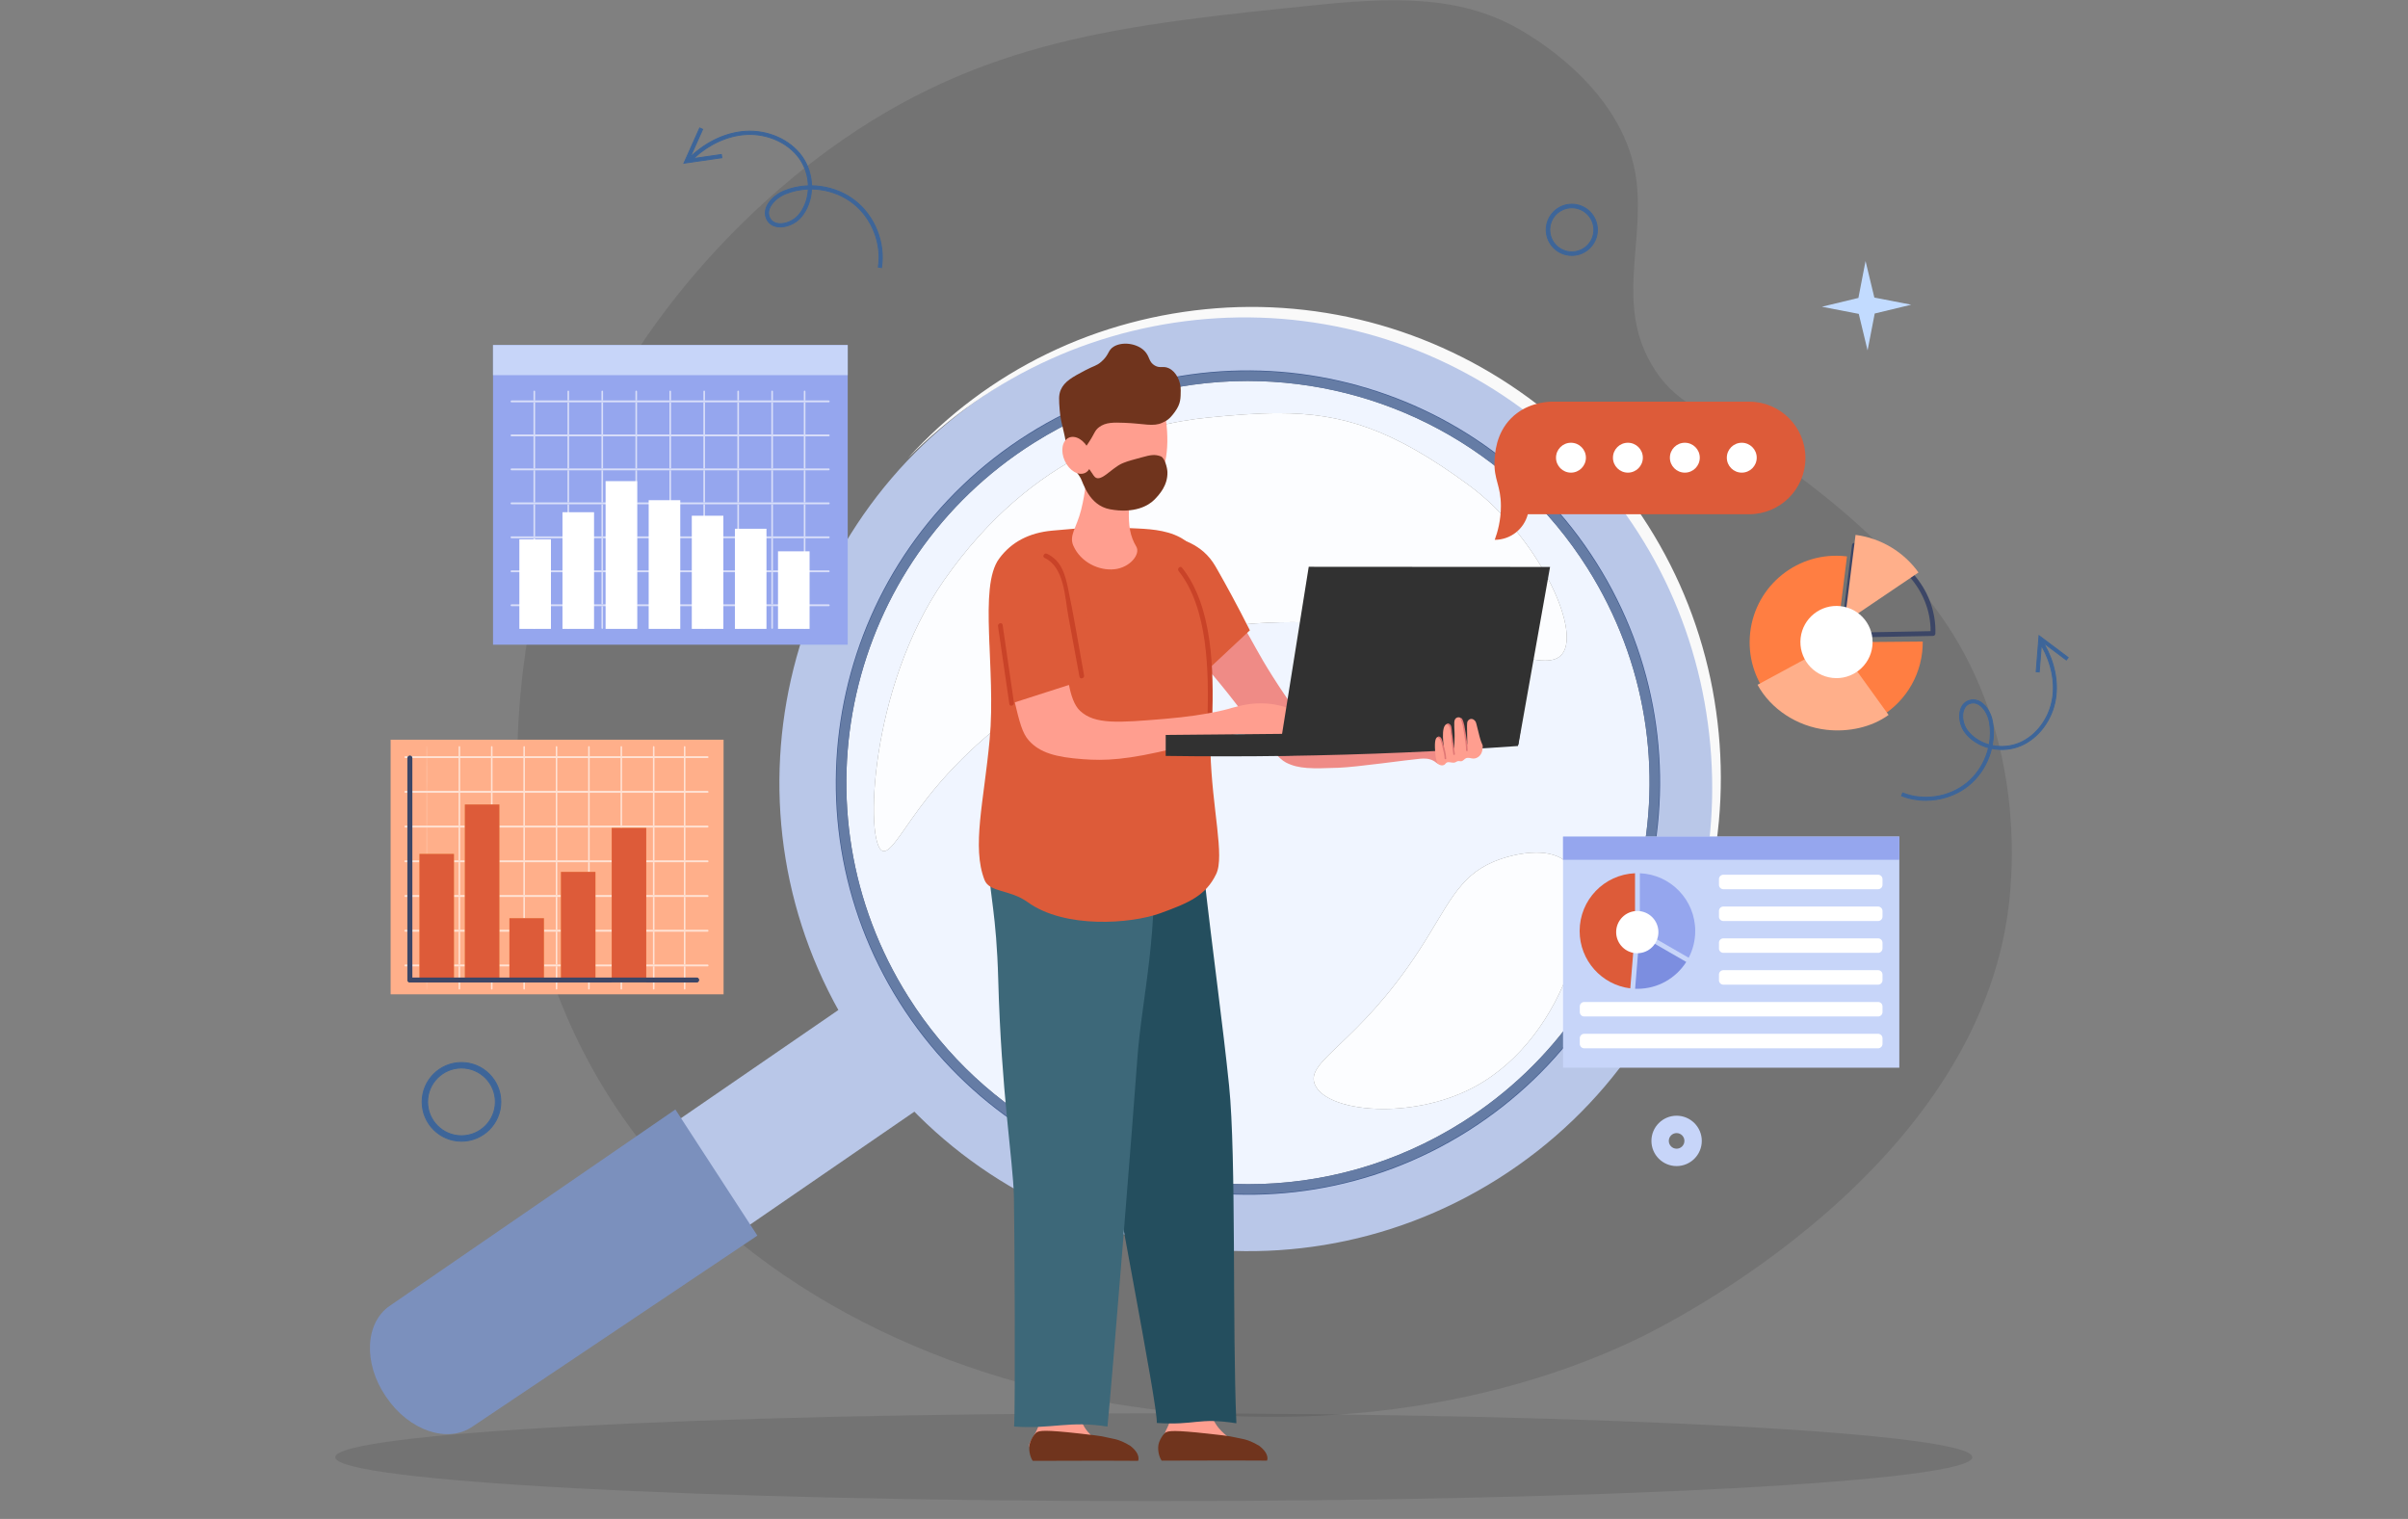 <svg xmlns="http://www.w3.org/2000/svg" width="325" height="205" viewBox="0 0 325 205" fill="none"><rect x="0" y="0" width="325" height="205" fill="#808080" stroke="none"/><path d="M271.323 120.16C268.43 157.284 224.944 178.81 220.906 180.741C175.345 202.529 104.804 190.552 79.375 143.178C62.481 111.706 72.537 77.561 75.27 69.359C75.556 68.5 75.817 67.753 75.873 67.594C85.553 40.196 106.159 24.33 111.942 20.14C132.451 5.281 151.409 3.352 178.215 0.624C190.004 -0.576 198.488 -0.263 206.236 4.659C207.995 5.777 219.507 12.799 220.879 24.487C221.876 32.972 218.235 40.99 222.803 49.01C226.042 54.698 229.724 55.005 239.711 62.06C243.437 64.691 256.223 73.723 263.597 85.6C272.854 100.508 271.593 116.691 271.323 120.16Z" fill="black" fill-opacity="0.1"></path><path d="M266.2 196.672C266.2 193.401 216.737 190.749 155.722 190.749C94.707 190.749 45.245 193.401 45.245 196.672C45.245 199.942 94.707 202.594 155.722 202.594C216.737 202.594 266.2 199.942 266.2 196.672Z" fill="black" fill-opacity="0.1"></path><path d="M68.922 166.716L78.562 180.864L122.62 150.579L124.149 149.528L128.667 146.423L119.028 132.275L116.995 133.673L105.358 141.671L68.922 166.716Z" fill="#B9C7E8"></path><path d="M52.057 188.446L52.169 188.609C55.209 193.072 60.388 194.841 63.735 192.561L102.22 166.762L91.154 149.739L52.612 176.236C49.265 178.517 49.017 183.984 52.057 188.446Z" fill="#7B90BD"></path><path d="M139.512 59.789C164.824 43.817 198.293 51.388 214.265 76.701C230.238 102.013 222.666 135.481 197.354 151.454C172.041 167.427 138.573 159.855 122.601 134.543C106.628 109.23 114.199 75.762 139.512 59.789ZM116.329 138.5C134.487 167.277 172.535 175.884 201.312 157.726C230.088 139.568 238.696 101.519 220.538 72.743C202.379 43.967 164.331 35.359 135.554 53.517C106.778 71.676 98.17 109.724 116.329 138.5Z" fill="#425C8F"></path><path d="M138.751 58.583C164.729 42.19 199.078 49.96 215.472 75.939C231.865 101.918 224.094 136.267 198.115 152.66C172.136 169.053 137.787 161.282 121.394 135.303C105.001 109.325 112.772 74.976 138.751 58.583ZM114.957 139.366C133.593 168.9 172.643 177.734 202.177 159.097C231.711 140.461 240.545 101.411 221.909 71.877C203.272 42.343 164.223 33.509 134.689 52.146C105.155 70.782 96.321 109.832 114.957 139.366Z" fill="#B9C7E8"></path><path d="M168.484 159.823C150.498 159.823 132.908 150.877 122.601 134.542C106.628 109.23 114.199 75.762 139.512 59.789C148.49 54.124 158.496 51.421 168.381 51.421C186.368 51.421 203.958 60.366 214.265 76.701C230.238 102.013 222.666 135.481 197.354 151.454C188.376 157.119 178.369 159.823 168.484 159.823ZM207.345 115.066C205.258 115.066 203.036 115.685 201.554 116.313C196.748 118.352 195.406 122.33 191.529 128.281C183.283 140.939 176.22 143.106 177.439 146.305C178.229 148.379 182.033 149.668 186.714 149.668C190.628 149.668 195.155 148.766 199.047 146.666C211.696 139.843 216.356 121.052 211.515 116.43C210.467 115.43 208.946 115.066 207.345 115.066ZM172.549 55.766C169.645 55.766 166.527 56.008 162.99 56.364C154.279 57.241 139.467 61.035 127.391 78.347C117.312 92.795 116.707 113.952 119.117 114.84C119.178 114.862 119.241 114.873 119.305 114.873C120.409 114.873 122.036 111.656 125.174 107.661C134.451 95.853 148.39 88.116 160.654 85.387C165.321 84.348 170.026 83.972 174.435 83.972C183.142 83.972 190.688 85.441 194.46 86.176C201.305 87.509 205.856 89.153 208.531 89.153C209.586 89.153 210.35 88.896 210.846 88.263C213.471 84.919 207.369 72.185 198.218 65.462C187.917 57.893 181.17 55.766 172.549 55.766Z" fill="#F0F5FF"></path><path d="M168.486 161.161C150.056 161.161 132.031 151.994 121.469 135.257C105.102 109.319 112.861 75.024 138.798 58.658C147.997 52.853 158.251 50.082 168.38 50.082C186.81 50.082 204.835 59.248 215.397 75.986C231.764 101.924 224.006 136.218 198.068 152.585C188.869 158.39 178.615 161.161 168.486 161.161ZM168.381 51.42C158.497 51.42 148.49 54.124 139.512 59.789C114.2 75.762 106.628 109.23 122.601 134.542C132.909 150.877 150.499 159.823 168.484 159.823C178.369 159.823 188.376 157.118 197.354 151.454C222.666 135.481 230.238 102.013 214.265 76.701C203.958 60.365 186.368 51.42 168.381 51.42Z" fill="#657CA5"></path><path d="M220.885 141.016C222.029 139.42 223.087 137.76 224.071 136.056C225.048 134.349 225.944 132.592 226.756 130.796C228.381 127.205 229.653 123.447 230.564 119.602C232.388 111.908 232.733 103.853 231.62 95.999C230.529 88.14 227.938 80.474 224.008 73.558C222.048 70.097 219.75 66.828 217.174 63.795C214.594 60.766 211.728 57.981 208.632 55.481C205.533 52.986 202.2 50.78 198.693 48.901C195.183 47.028 191.501 45.477 187.704 44.291C180.113 41.915 172.073 40.996 164.159 41.605C156.248 42.212 148.453 44.278 141.343 47.742C137.785 49.466 134.401 51.534 131.248 53.9C129.67 55.081 128.151 56.338 126.697 57.663C125.246 58.992 123.852 60.382 122.536 61.839C123.924 60.45 125.365 59.117 126.867 57.858C128.365 56.594 129.917 55.398 131.526 54.284C134.739 52.053 138.143 50.105 141.701 48.504C148.805 45.279 156.494 43.415 164.25 42.948C166.189 42.833 168.132 42.806 170.073 42.87C172.012 42.931 173.949 43.085 175.873 43.328C179.722 43.816 183.525 44.649 187.214 45.839C190.904 47.024 194.485 48.547 197.893 50.39C201.304 52.227 204.545 54.38 207.559 56.813C210.578 59.241 213.369 61.951 215.891 64.892C217.153 66.361 218.347 67.889 219.467 69.471C220.587 71.051 221.632 72.686 222.603 74.363C224.543 77.718 226.168 81.256 227.457 84.916C228.102 86.746 228.658 88.606 229.133 90.489C229.609 92.371 229.996 94.276 230.293 96.196C231.512 103.873 231.34 111.781 229.748 119.42C228.956 123.239 227.805 126.989 226.323 130.61C225.583 132.42 224.754 134.197 223.845 135.932C222.941 137.671 221.947 139.365 220.885 141.016Z" fill="#F9F9F9"></path><path d="M119.305 114.873C119.241 114.873 119.178 114.862 119.117 114.839C116.707 113.951 117.312 92.795 127.391 78.347C139.467 61.035 154.279 57.241 162.99 56.364C166.527 56.008 169.645 55.766 172.549 55.766C181.17 55.766 187.917 57.893 198.218 65.461C207.369 72.185 213.471 84.918 210.846 88.263C210.35 88.896 209.586 89.153 208.531 89.153C205.856 89.153 201.305 87.509 194.46 86.176C190.688 85.441 183.142 83.972 174.435 83.972C170.026 83.972 165.321 84.348 160.654 85.387C148.39 88.116 134.451 95.853 125.174 107.661C122.036 111.656 120.409 114.873 119.305 114.873Z" fill="#FCFDFF"></path><path d="M186.714 149.668C182.033 149.668 178.229 148.379 177.44 146.306C176.22 143.106 183.283 140.939 191.529 128.282C195.406 122.33 196.748 118.352 201.554 116.313C203.036 115.685 205.258 115.066 207.346 115.066C208.946 115.066 210.467 115.43 211.515 116.43C216.356 121.053 211.696 139.843 199.047 146.667C195.155 148.766 190.628 149.668 186.714 149.668Z" fill="#FCFDFF"></path><path d="M243.674 61.807C243.674 66.002 240.274 69.404 236.078 69.404H206.206C205.691 71.39 203.886 72.856 201.739 72.856C202.123 71.817 202.571 70.24 202.572 68.314C202.573 65.471 201.6 64.768 201.715 62.22C201.757 61.277 201.881 58.524 203.964 56.435C205.931 54.462 208.486 54.245 209.335 54.21H236.078C240.274 54.21 243.674 57.611 243.674 61.807Z" fill="#DD5B39"></path><path d="M214.045 61.772C214.045 62.886 213.142 63.79 212.028 63.79C210.914 63.79 210.01 62.886 210.01 61.772C210.01 60.657 210.914 59.755 212.028 59.755C213.142 59.755 214.045 60.657 214.045 61.772Z" fill="white"></path><path d="M221.729 61.772C221.729 62.886 220.827 63.79 219.712 63.79C218.598 63.79 217.695 62.886 217.695 61.772C217.695 60.657 218.598 59.755 219.712 59.755C220.827 59.755 221.729 60.657 221.729 61.772Z" fill="white"></path><path d="M229.414 61.772C229.414 62.886 228.511 63.79 227.397 63.79C226.283 63.79 225.379 62.886 225.379 61.772C225.379 60.657 226.283 59.755 227.397 59.755C228.511 59.755 229.414 60.657 229.414 61.772Z" fill="white"></path><path d="M237.099 61.772C237.099 62.886 236.196 63.79 235.082 63.79C233.967 63.79 233.064 62.886 233.064 61.772C233.064 60.657 233.967 59.755 235.082 59.755C236.196 59.755 237.099 60.657 237.099 61.772Z" fill="white"></path><path d="M256.345 144.102H210.959V112.911H256.345V144.102Z" fill="#C7D5F9"></path><path d="M256.345 116.042H210.959V112.911H256.345V116.042Z" fill="#95A6EE"></path><path d="M220.673 117.857V125.636L220.035 133.393C216.181 132.918 213.199 129.633 213.199 125.651C213.199 121.452 216.516 118.028 220.673 117.857Z" fill="#DD5B39"></path><path d="M227.589 129.827C226.206 132.006 223.771 133.452 221 133.452C220.895 133.452 220.79 133.45 220.686 133.445L221.283 126.191L227.589 129.827Z" fill="#7C8EE0"></path><path d="M228.8 125.651C228.8 126.954 228.481 128.181 227.916 129.261L221.327 125.462V117.857C225.483 118.028 228.8 121.452 228.8 125.651Z" fill="#95A6EE"></path><path d="M223.83 125.8C223.83 127.375 222.554 128.651 220.979 128.651C219.404 128.651 218.128 127.375 218.128 125.8C218.128 124.226 219.404 122.95 220.979 122.95C222.554 122.95 223.83 124.226 223.83 125.8Z" fill="white"></path><path d="M253.481 120.012H232.597C232.269 120.012 232.003 119.746 232.003 119.418V118.649C232.003 118.322 232.269 118.056 232.597 118.056H253.481C253.809 118.056 254.075 118.322 254.075 118.649V119.418C254.075 119.746 253.809 120.012 253.481 120.012Z" fill="white"></path><path d="M253.481 124.306H232.597C232.269 124.306 232.003 124.04 232.003 123.712V122.943C232.003 122.616 232.269 122.349 232.597 122.349H253.481C253.809 122.349 254.075 122.616 254.075 122.943V123.712C254.075 124.04 253.809 124.306 253.481 124.306Z" fill="white"></path><path d="M253.481 128.6H232.597C232.269 128.6 232.003 128.334 232.003 128.006V127.237C232.003 126.909 232.269 126.643 232.597 126.643H253.481C253.809 126.643 254.075 126.909 254.075 127.237V128.006C254.075 128.334 253.809 128.6 253.481 128.6Z" fill="white"></path><path d="M253.481 132.894H232.597C232.269 132.894 232.003 132.629 232.003 132.3V131.531C232.003 131.203 232.269 130.937 232.597 130.937H253.481C253.809 130.937 254.075 131.203 254.075 131.531V132.3C254.075 132.629 253.809 132.894 253.481 132.894Z" fill="white"></path><path d="M253.481 137.188H213.814C213.485 137.188 213.219 136.923 213.219 136.594V135.826C213.219 135.497 213.485 135.231 213.814 135.231H253.481C253.809 135.231 254.075 135.497 254.075 135.826V136.594C254.075 136.923 253.809 137.188 253.481 137.188Z" fill="white"></path><path d="M253.481 141.482H213.814C213.485 141.482 213.219 141.216 213.219 140.888V140.12C213.219 139.792 213.485 139.526 213.814 139.526H253.481C253.809 139.526 254.075 139.792 254.075 140.12V140.888C254.075 141.216 253.809 141.482 253.481 141.482Z" fill="white"></path><path d="M250.565 73.959L249.126 85.4L260.567 85.183C260.586 79.674 256.272 74.835 250.565 73.959ZM248.756 86.057C248.664 86.057 248.576 86.018 248.514 85.95C248.451 85.879 248.422 85.785 248.434 85.692L249.96 73.551C249.971 73.465 250.015 73.387 250.083 73.334C250.152 73.281 250.238 73.258 250.323 73.268C253.333 73.648 256.115 75.105 258.156 77.373C260.223 79.669 261.308 82.559 261.211 85.513C261.206 85.686 261.065 85.824 260.892 85.827L248.762 86.057H248.756Z" fill="#3C4666"></path><path d="M246.162 98.225C245.663 98.169 245.751 97.395 246.25 97.451C247.897 97.635 249.539 97.644 251.172 97.33C252.426 97.088 253.61 96.696 254.654 95.943C255.579 95.275 256.336 94.413 256.946 93.453C258.153 91.549 258.771 89.297 259.034 87.075L247.825 86.686L249.282 75.097C249.234 75.091 249.188 75.085 249.14 75.079C242.729 74.353 236.945 78.96 236.218 85.37C235.491 91.781 240.099 97.566 246.509 98.292C247.09 98.358 247.665 98.379 248.232 98.361C247.541 98.352 246.85 98.303 246.162 98.225Z" fill="#FF7E42"></path><path d="M252.581 97.356C256.231 95.724 258.948 92.261 259.431 88.001C259.485 87.525 259.509 87.053 259.506 86.587L247.825 86.685L252.581 97.356Z" fill="#FF7E42"></path><path d="M247.825 86.685L237.21 92.421C238.966 95.671 242.539 98.045 246.487 98.493C249.506 98.835 252.617 98.147 254.896 96.491L247.825 86.685Z" fill="#FFAF8A"></path><path d="M258.931 77.266L249.795 83.442L248.955 83.972L250.437 72.192C253.927 72.632 257.002 74.559 258.931 77.266Z" fill="#FFAF8A"></path><path d="M252.707 87.199C252.404 89.873 249.991 91.794 247.317 91.491C244.644 91.189 242.722 88.776 243.025 86.102C243.328 83.429 245.741 81.507 248.415 81.81C251.088 82.113 253.01 84.525 252.707 87.199Z" fill="white"></path><path d="M66.542 87.011H114.413V46.573H66.542V87.011Z" fill="#95A6EE"></path><path d="M114.413 50.632H66.542V46.573H114.413V50.632Z" fill="#C7D5F9"></path><path d="M72.112 84.876C72.053 84.876 72.004 84.827 72.004 84.767V81.816H72.221V84.767C72.221 84.827 72.172 84.876 72.112 84.876ZM72.221 81.564H72.004V77.23H72.221V81.564ZM72.221 76.978H72.004V72.644H72.221V76.978ZM72.221 72.392H72.004V68.058H72.221V72.392ZM72.221 67.806H72.004V63.471H72.221V67.806ZM72.221 63.22H72.004V58.886H72.221V63.22ZM72.221 58.634H72.004V54.3H72.221V58.634ZM72.221 54.048H72.004V52.825C72.004 52.764 72.053 52.716 72.112 52.716C72.172 52.716 72.221 52.764 72.221 52.825V54.048Z" fill="#D8DEF9"></path><path d="M76.698 84.876C76.639 84.876 76.59 84.827 76.59 84.767V81.816H76.807V84.767C76.807 84.827 76.758 84.876 76.698 84.876ZM76.807 81.564H76.59V77.23H76.807V81.564ZM76.807 76.978H76.59V72.644H76.807V76.978ZM76.807 72.392H76.59V68.058H76.807V72.392ZM76.807 67.806H76.59V63.471H76.807V67.806ZM76.807 63.22H76.59V58.886H76.807V63.22ZM76.807 58.634H76.59V54.3H76.807V58.634ZM76.807 54.048H76.59V52.825C76.59 52.764 76.639 52.716 76.698 52.716C76.758 52.716 76.807 52.764 76.807 52.825V54.048Z" fill="#D8DEF9"></path><path d="M81.284 84.876C81.224 84.876 81.176 84.827 81.176 84.767V81.816H81.393V84.767C81.393 84.827 81.344 84.876 81.284 84.876ZM81.393 81.564H81.176V77.23H81.393V81.564ZM81.393 76.978H81.176V72.644H81.393V76.978ZM81.393 72.392H81.176V68.058H81.393V72.392ZM81.393 67.806H81.176V63.471H81.393V67.806ZM81.393 63.22H81.176V58.886H81.393V63.22ZM81.393 58.634H81.176V54.3H81.393V58.634ZM81.393 54.048H81.176V52.825C81.176 52.764 81.224 52.716 81.284 52.716C81.344 52.716 81.393 52.764 81.393 52.825V54.048Z" fill="#D8DEF9"></path><path d="M85.87 84.876C85.811 84.876 85.763 84.827 85.763 84.767V81.816H85.979V84.767C85.979 84.827 85.93 84.876 85.87 84.876ZM85.979 81.564H85.763V77.23H85.979V81.564ZM85.979 76.978H85.763V72.644H85.979V76.978ZM85.979 72.392H85.763V68.058H85.979V72.392ZM85.979 67.806H85.763V63.471H85.979V67.806ZM85.979 63.22H85.763V58.886H85.979V63.22ZM85.979 58.634H85.763V54.3H85.979V58.634ZM85.979 54.048H85.763V52.825C85.763 52.764 85.811 52.716 85.87 52.716C85.93 52.716 85.979 52.764 85.979 52.825V54.048Z" fill="#D8DEF9"></path><path d="M90.456 84.876C90.397 84.876 90.348 84.827 90.348 84.767V81.816H90.565V84.767C90.565 84.827 90.516 84.876 90.456 84.876ZM90.565 81.564H90.348V77.23H90.565V81.564ZM90.565 76.978H90.348V72.644H90.565V76.978ZM90.565 72.392H90.348V68.058H90.565V72.392ZM90.565 67.806H90.348V63.471H90.565V67.806ZM90.565 63.22H90.348V58.886H90.565V63.22ZM90.565 58.634H90.348V54.3H90.565V58.634ZM90.565 54.048H90.348V52.825C90.348 52.764 90.397 52.716 90.456 52.716C90.516 52.716 90.565 52.764 90.565 52.825V54.048Z" fill="#D8DEF9"></path><path d="M95.043 84.876C94.983 84.876 94.934 84.827 94.934 84.767V81.816H95.151V84.767C95.151 84.827 95.102 84.876 95.043 84.876ZM95.151 81.564H94.934V77.23H95.151V81.564ZM95.151 76.978H94.934V72.644H95.151V76.978ZM95.151 72.392H94.934V68.058H95.151V72.392ZM95.151 67.806H94.934V63.471H95.151V67.806ZM95.151 63.22H94.934V58.886H95.151V63.22ZM95.151 58.634H94.934V54.3H95.151V58.634ZM95.151 54.048H94.934V52.825C94.934 52.764 94.983 52.716 95.043 52.716C95.102 52.716 95.151 52.764 95.151 52.825V54.048Z" fill="#D8DEF9"></path><path d="M99.628 84.876C99.569 84.876 99.52 84.827 99.52 84.767V81.816H99.737V84.767C99.737 84.827 99.688 84.876 99.628 84.876ZM99.737 81.564H99.52V77.23H99.737V81.564ZM99.737 76.978H99.52V72.644H99.737V76.978ZM99.737 72.392H99.52V68.058H99.737V72.392ZM99.737 67.806H99.52V63.471H99.737V67.806ZM99.737 63.22H99.52V58.886H99.737V63.22ZM99.737 58.634H99.52V54.3H99.737V58.634ZM99.737 54.048H99.52V52.825C99.52 52.764 99.569 52.716 99.628 52.716C99.688 52.716 99.737 52.764 99.737 52.825V54.048Z" fill="#D8DEF9"></path><path d="M104.214 84.876C104.155 84.876 104.106 84.827 104.106 84.767V81.816H104.322V84.767C104.322 84.827 104.274 84.876 104.214 84.876ZM104.322 81.564H104.106V77.23H104.322V81.564ZM104.322 76.978H104.106V72.644H104.322V76.978ZM104.322 72.392H104.106V68.058H104.322V72.392ZM104.322 67.806H104.106V63.471H104.322V67.806ZM104.322 63.22H104.106V58.886H104.322V63.22ZM104.322 58.634H104.106V54.3H104.322V58.634ZM104.322 54.048H104.106V52.825C104.106 52.764 104.155 52.716 104.214 52.716C104.274 52.716 104.322 52.764 104.322 52.825V54.048Z" fill="#D8DEF9"></path><path d="M108.596 84.876C108.536 84.876 108.488 84.827 108.488 84.767V81.816H108.705V84.767C108.705 84.827 108.656 84.876 108.596 84.876ZM108.705 81.564H108.488V77.23H108.705V81.564ZM108.705 76.978H108.488V72.644H108.705V76.978ZM108.705 72.392H108.488V68.058H108.705V72.392ZM108.705 67.806H108.488V63.471H108.705V67.806ZM108.705 63.22H108.488V58.886H108.705V63.22ZM108.705 58.634H108.488V54.3H108.705V58.634ZM108.705 54.048H108.488V52.825C108.488 52.764 108.536 52.716 108.596 52.716C108.656 52.716 108.705 52.764 108.705 52.825V54.048Z" fill="#D8DEF9"></path><path d="M111.851 81.816H69.035C68.966 81.816 68.91 81.759 68.91 81.69C68.91 81.621 68.966 81.565 69.035 81.565H72.004H72.221H76.59H76.807H81.176H81.393H85.762H85.979H90.348H90.565H94.934H95.151H99.52H99.737H104.106H104.322H108.488H108.705H111.851C111.921 81.565 111.977 81.621 111.977 81.69C111.977 81.759 111.921 81.816 111.851 81.816Z" fill="#D8DEF9"></path><path d="M111.851 77.23H69.035C68.966 77.23 68.91 77.173 68.91 77.104C68.91 77.034 68.966 76.978 69.035 76.978H72.004H72.221H76.59H76.807H81.176H81.393H85.762H85.979H90.348H90.565H94.934H95.151H99.52H99.737H104.106H104.322H108.488H108.705H111.851C111.921 76.978 111.977 77.034 111.977 77.104C111.977 77.173 111.921 77.23 111.851 77.23Z" fill="#D8DEF9"></path><path d="M111.851 72.644H69.035C68.966 72.644 68.91 72.587 68.91 72.518C68.91 72.448 68.966 72.392 69.035 72.392H72.004H72.221H76.59H76.807H81.176H81.393H85.762H85.979H90.348H90.565H94.934H95.151H99.52H99.737H104.106H104.322H108.488H108.705H111.851C111.921 72.392 111.977 72.448 111.977 72.518C111.977 72.587 111.921 72.644 111.851 72.644Z" fill="#D8DEF9"></path><path d="M111.851 68.058H69.035C68.966 68.058 68.91 68.001 68.91 67.932C68.91 67.862 68.966 67.806 69.035 67.806H72.004H72.221H76.59H76.807H81.176H81.393H85.762H85.979H90.348H90.565H94.934H95.151H99.52H99.737H104.106H104.322H108.488H108.705H111.851C111.921 67.806 111.977 67.862 111.977 67.932C111.977 68.001 111.921 68.058 111.851 68.058Z" fill="#D8DEF9"></path><path d="M111.851 63.472H69.035C68.966 63.472 68.91 63.415 68.91 63.346C68.91 63.276 68.966 63.221 69.035 63.221H72.004H72.221H76.59H76.807H81.176H81.393H85.762H85.979H90.348H90.565H94.934H95.151H99.52H99.737H104.106H104.322H108.488H108.705H111.851C111.921 63.221 111.977 63.276 111.977 63.346C111.977 63.415 111.921 63.472 111.851 63.472Z" fill="#D8DEF9"></path><path d="M111.851 58.886H69.035C68.966 58.886 68.91 58.829 68.91 58.76C68.91 58.691 68.966 58.635 69.035 58.635H72.004H72.221H76.59H76.807H81.176H81.393H85.762H85.979H90.348H90.565H94.934H95.151H99.52H99.737H104.106H104.322H108.488H108.705H111.851C111.921 58.635 111.977 58.691 111.977 58.76C111.977 58.829 111.921 58.886 111.851 58.886Z" fill="#D8DEF9"></path><path d="M111.851 54.3H69.035C68.966 54.3 68.91 54.243 68.91 54.174C68.91 54.105 68.966 54.049 69.035 54.049H72.004H72.221H76.59H76.807H81.176H81.393H85.762H85.979H90.348H90.565H94.934H95.151H99.52H99.737H104.106H104.322H108.488H108.705H111.851C111.921 54.049 111.977 54.105 111.977 54.174C111.977 54.243 111.921 54.3 111.851 54.3Z" fill="#D8DEF9"></path><path d="M74.359 72.784H70.097V84.876H74.359V72.784Z" fill="white"></path><path d="M80.177 69.131H75.915V84.876H80.177V69.131Z" fill="white"></path><path d="M85.995 64.936H81.733V84.876H85.995V64.936Z" fill="white"></path><path d="M91.813 67.507H87.551V84.876H91.813V67.507Z" fill="white"></path><path d="M97.631 69.604H93.369V84.876H97.631V69.604Z" fill="white"></path><path d="M103.449 71.363H99.187V84.876H103.449V71.363Z" fill="white"></path><path d="M109.267 74.408H105.005V84.876H109.267V74.408Z" fill="white"></path><path d="M226.286 152.925C225.705 152.925 225.232 153.398 225.232 153.979C225.232 154.561 225.705 155.033 226.286 155.033C226.867 155.033 227.34 154.561 227.34 153.979C227.34 153.398 226.867 152.925 226.286 152.925ZM226.286 157.378C224.411 157.378 222.887 155.854 222.887 153.979C222.887 152.105 224.411 150.581 226.286 150.581C228.16 150.581 229.684 152.105 229.684 153.979C229.684 155.854 228.16 157.378 226.286 157.378Z" fill="#C7D5F9"></path><path d="M252.061 47.291L250.872 42.362L245.894 41.399L250.823 40.21L251.787 35.232L252.975 40.161L257.953 41.124L253.024 42.313L252.061 47.291Z" fill="#C2DBFF"></path><path d="M107.797 29.01C107.146 29.788 106.003 30.281 105.08 30.182C104.7 30.141 104.186 29.976 103.896 29.423C103.695 29.04 103.674 28.623 103.833 28.182C104.116 27.4 104.968 26.598 105.953 26.187C106.938 25.777 108.004 25.551 109.096 25.514C109.038 26.802 108.604 28.046 107.797 29.01ZM118.384 31.129C117.744 29.513 116.714 28.117 115.403 27.091C114.092 26.064 112.489 25.398 110.767 25.164C110.355 25.108 109.943 25.078 109.534 25.073C109.506 23.687 109.076 22.284 108.239 21.113C106.624 18.854 103.622 17.523 100.592 17.724C97.959 17.898 95.33 19.13 93.159 21.198L94.834 17.455L94.436 17.277L92.312 22.024L97.423 21.285L97.361 20.853L93.583 21.399C95.655 19.471 98.139 18.324 100.621 18.159C103.504 17.968 106.355 19.227 107.884 21.366C108.669 22.465 109.073 23.781 109.1 25.077C107.949 25.114 106.826 25.352 105.786 25.785C104.678 26.246 103.75 27.129 103.423 28.035C103.224 28.587 103.253 29.137 103.509 29.625C103.81 30.198 104.337 30.541 105.033 30.616C106.09 30.729 107.393 30.172 108.131 29.29C109.005 28.247 109.472 26.901 109.529 25.509C109.921 25.514 110.315 25.543 110.708 25.596C112.353 25.82 113.884 26.455 115.134 27.434C116.384 28.413 117.367 29.746 117.978 31.29C118.59 32.833 118.786 34.479 118.544 36.047L118.976 36.114C119.229 34.469 119.024 32.745 118.384 31.129Z" fill="#3D6599"></path><path d="M109.027 25.582C107.959 25.626 106.934 25.85 105.978 26.248C105.009 26.651 104.171 27.438 103.894 28.204C103.741 28.627 103.762 29.027 103.953 29.392C104.23 29.92 104.722 30.078 105.087 30.117C105.99 30.214 107.108 29.731 107.747 28.969C108.502 28.066 108.955 26.866 109.027 25.582ZM105.32 30.259C105.236 30.259 105.154 30.255 105.072 30.246C104.677 30.204 104.141 30.032 103.838 29.453C103.629 29.054 103.606 28.619 103.772 28.16C104.061 27.361 104.927 26.544 105.928 26.127C106.92 25.715 107.985 25.487 109.093 25.449L109.163 25.446L109.16 25.517C109.1 26.856 108.634 28.111 107.846 29.052C107.239 29.777 106.212 30.259 105.32 30.259ZM118.618 35.993L118.921 36.04C119.157 34.425 118.951 32.737 118.324 31.153C117.688 29.548 116.664 28.162 115.363 27.142C114.061 26.122 112.468 25.461 110.758 25.228C110.352 25.174 109.939 25.143 109.533 25.138L109.47 25.137L109.468 25.074C109.44 23.662 108.984 22.269 108.186 21.151C106.584 18.91 103.605 17.59 100.596 17.789C97.987 17.962 95.361 19.19 93.204 21.246L92.965 21.474L94.748 17.488L94.469 17.363L92.419 21.943L97.35 21.23L97.305 20.927L93.386 21.494L93.538 21.352C95.619 19.416 98.132 18.259 100.617 18.094C103.522 17.902 106.395 19.172 107.936 21.329C108.701 22.397 109.137 23.728 109.165 25.076L109.167 25.141L109.103 25.142C107.95 25.179 106.842 25.415 105.811 25.845C104.718 26.3 103.805 27.168 103.484 28.057C103.291 28.591 103.319 29.124 103.567 29.595C103.857 30.148 104.367 30.479 105.04 30.551C106.077 30.662 107.356 30.114 108.081 29.248C108.914 28.253 109.405 26.924 109.464 25.507L109.466 25.444L109.53 25.444C109.924 25.449 110.323 25.478 110.717 25.532C112.374 25.757 113.915 26.397 115.174 27.383C116.433 28.368 117.423 29.712 118.039 31.266C118.646 32.8 118.846 34.432 118.618 35.993ZM119.03 36.188L118.47 36.102L118.48 36.038C118.719 34.48 118.525 32.847 117.918 31.314C117.311 29.781 116.334 28.457 115.093 27.485C113.853 26.514 112.333 25.883 110.7 25.661C110.332 25.611 109.96 25.582 109.591 25.575C109.52 26.997 109.02 28.329 108.18 29.332C107.43 30.229 106.103 30.796 105.026 30.68C104.307 30.603 103.763 30.249 103.452 29.656C103.187 29.15 103.156 28.582 103.362 28.012C103.695 27.091 104.636 26.193 105.761 25.725C106.788 25.297 107.888 25.059 109.034 25.014C108.994 23.715 108.567 22.435 107.831 21.404C106.315 19.283 103.486 18.035 100.626 18.224C98.232 18.383 95.81 19.475 93.782 21.305L97.415 20.78L97.497 21.34L92.205 22.105L94.403 17.191L94.92 17.422L93.35 20.933C95.483 18.987 98.042 17.828 100.588 17.659C103.64 17.458 106.664 18.798 108.292 21.075C109.094 22.198 109.556 23.592 109.597 25.009C109.989 25.016 110.385 25.047 110.776 25.1C112.509 25.335 114.123 26.006 115.443 27.039C116.762 28.073 117.801 29.479 118.445 31.105C119.089 32.732 119.294 34.467 119.04 36.124L119.03 36.188Z" fill="#3D6599"></path><path d="M265.531 98.594C264.95 97.832 264.736 96.677 265.02 95.847C265.137 95.506 265.397 95.067 265.967 94.915C266.361 94.81 266.75 94.879 267.123 95.117C267.784 95.541 268.345 96.494 268.517 97.487C268.688 98.48 268.674 99.508 268.479 100.522C267.305 100.199 266.25 99.539 265.531 98.594ZM261.365 107.902C262.987 107.65 264.489 106.993 265.708 106.001C266.927 105.008 267.876 103.671 268.452 102.134C268.589 101.767 268.704 101.394 268.794 101.017C270.076 101.282 271.459 101.179 272.712 100.653C275.131 99.638 276.983 97.153 277.432 94.32C277.823 91.858 277.238 89.179 275.787 86.747L278.885 89.073L279.132 88.743L275.204 85.794L274.816 90.656L275.226 90.689L275.513 87.095C276.857 89.407 277.393 91.934 277.026 94.255C276.598 96.951 274.843 99.312 272.552 100.273C271.377 100.766 270.08 100.864 268.881 100.618C269.088 99.55 269.103 98.465 268.922 97.417C268.729 96.299 268.11 95.26 267.344 94.77C266.877 94.471 266.365 94.384 265.861 94.517C265.271 94.674 264.845 95.087 264.63 95.713C264.305 96.664 264.546 97.98 265.204 98.843C265.982 99.867 267.124 100.578 268.393 100.922C268.307 101.281 268.198 101.639 268.066 101.99C267.516 103.459 266.611 104.735 265.448 105.681C264.285 106.628 262.851 107.255 261.302 107.495C259.752 107.735 258.196 107.571 256.802 107.021L256.65 107.404C258.113 107.981 259.743 108.153 261.365 107.902Z" fill="#3D6599"></path><path d="M266.324 94.933C266.211 94.933 266.098 94.948 265.984 94.978C265.441 95.123 265.194 95.541 265.082 95.868C264.804 96.678 265.015 97.808 265.583 98.555C266.255 99.437 267.264 100.105 268.429 100.44C268.611 99.449 268.619 98.46 268.452 97.498C268.284 96.522 267.735 95.587 267.087 95.172C266.839 95.013 266.583 94.933 266.324 94.933ZM268.53 100.603L268.462 100.584C267.241 100.249 266.181 99.556 265.479 98.633C264.887 97.855 264.668 96.674 264.959 95.826C265.081 95.469 265.352 95.011 265.95 94.853C266.363 94.743 266.769 94.814 267.158 95.062C267.834 95.496 268.406 96.466 268.58 97.476C268.753 98.476 268.741 99.505 268.543 100.534L268.53 100.603ZM256.735 107.367C258.171 107.921 259.767 108.084 261.355 107.838C262.965 107.588 264.456 106.936 265.667 105.95C266.878 104.965 267.82 103.638 268.391 102.111C268.527 101.748 268.641 101.375 268.73 101.002L268.745 100.941L268.807 100.954C270.113 101.223 271.491 101.095 272.687 100.593C275.085 99.587 276.923 97.121 277.368 94.309C277.755 91.871 277.173 89.197 275.731 86.781L275.561 86.497L278.872 88.982L279.041 88.756L275.259 85.917L274.885 90.596L275.166 90.619L275.465 86.883L275.569 87.063C276.918 89.384 277.458 91.942 277.089 94.265C276.659 96.982 274.888 99.364 272.578 100.334C271.433 100.814 270.115 100.937 268.867 100.682L268.805 100.669L268.816 100.606C269.024 99.537 269.037 98.467 268.858 97.428C268.668 96.328 268.06 95.306 267.31 94.825C266.858 94.536 266.363 94.451 265.878 94.58C265.31 94.731 264.899 95.13 264.692 95.734C264.373 96.665 264.61 97.956 265.255 98.804C265.997 99.779 267.118 100.509 268.41 100.859L268.471 100.876L268.457 100.937C268.369 101.299 268.259 101.661 268.127 102.013C267.573 103.492 266.661 104.778 265.489 105.731C264.317 106.685 262.873 107.317 261.312 107.559C259.773 107.797 258.228 107.641 256.838 107.105L256.735 107.367ZM259.914 108.079C258.776 108.079 257.66 107.872 256.627 107.464L256.566 107.44L256.765 106.936L256.825 106.96C258.209 107.506 259.754 107.669 261.292 107.431C262.83 107.192 264.253 106.57 265.407 105.631C266.561 104.692 267.459 103.425 268.005 101.967C268.127 101.64 268.232 101.304 268.315 100.968C267.021 100.604 265.9 99.865 265.151 98.883C264.482 98.003 264.237 96.661 264.569 95.692C264.791 95.045 265.232 94.617 265.845 94.454C266.366 94.316 266.897 94.406 267.379 94.715C268.159 95.215 268.79 96.271 268.986 97.406C269.165 98.44 269.155 99.504 268.956 100.567C270.16 100.8 271.425 100.676 272.527 100.213C274.797 99.261 276.538 96.918 276.961 94.245C277.315 92.012 276.818 89.558 275.561 87.311L275.286 90.759L274.746 90.716L275.148 85.671L279.223 88.731L278.897 89.164L276.004 86.992C277.344 89.36 277.873 91.954 277.497 94.329C277.044 97.185 275.176 99.69 272.737 100.713C271.536 101.217 270.156 101.352 268.842 101.093C268.754 101.451 268.643 101.809 268.513 102.157C267.933 103.705 266.977 105.052 265.749 106.052C264.52 107.051 263.008 107.713 261.375 107.966C260.887 108.041 260.399 108.079 259.914 108.079Z" fill="#3D6599"></path><path d="M62.284 144.139C59.762 144.139 57.71 146.191 57.71 148.713C57.71 151.236 59.762 153.288 62.284 153.288C64.806 153.288 66.859 151.236 66.859 148.713C66.859 146.191 64.806 144.139 62.284 144.139ZM62.284 154.023C59.356 154.023 56.974 151.641 56.974 148.713C56.974 145.786 59.356 143.404 62.284 143.404C65.212 143.404 67.594 145.786 67.594 148.713C67.594 151.641 65.212 154.023 62.284 154.023Z" fill="#3D6599"></path><path d="M62.284 144.204C59.797 144.204 57.775 146.227 57.775 148.713C57.775 151.2 59.797 153.223 62.284 153.223C64.77 153.223 66.793 151.2 66.793 148.713C66.793 146.227 64.77 144.204 62.284 144.204ZM62.284 153.353C59.726 153.353 57.644 151.271 57.644 148.713C57.644 146.155 59.726 144.073 62.284 144.073C64.842 144.073 66.923 146.155 66.923 148.713C66.923 151.271 64.842 153.353 62.284 153.353ZM62.284 143.469C59.392 143.469 57.039 145.821 57.039 148.713C57.039 151.605 59.392 153.958 62.284 153.958C65.176 153.958 67.529 151.605 67.529 148.713C67.529 145.821 65.176 143.469 62.284 143.469ZM62.284 154.088C59.32 154.088 56.909 151.676 56.909 148.713C56.909 145.75 59.32 143.338 62.284 143.338C65.248 143.338 67.659 145.75 67.659 148.713C67.659 151.676 65.248 154.088 62.284 154.088Z" fill="#3D6599"></path><path d="M212.144 28.041C210.502 28.041 209.167 29.376 209.167 31.017C209.167 32.658 210.502 33.994 212.144 33.994C213.785 33.994 215.12 32.658 215.12 31.017C215.12 29.376 213.785 28.041 212.144 28.041ZM212.144 34.473C210.238 34.473 208.688 32.922 208.688 31.017C208.688 29.113 210.238 27.562 212.144 27.562C214.048 27.562 215.598 29.113 215.598 31.017C215.598 32.922 214.048 34.473 212.144 34.473Z" fill="#3D6599"></path><path d="M212.144 28.106C210.538 28.106 209.232 29.412 209.232 31.017C209.232 32.623 210.538 33.929 212.144 33.929C213.748 33.929 215.055 32.623 215.055 31.017C215.055 29.412 213.748 28.106 212.144 28.106ZM212.144 34.059C210.466 34.059 209.102 32.695 209.102 31.017C209.102 29.34 210.466 27.976 212.144 27.976C213.821 27.976 215.185 29.34 215.185 31.017C215.185 32.695 213.821 34.059 212.144 34.059ZM212.144 27.627C210.274 27.627 208.753 29.148 208.753 31.017C208.753 32.887 210.274 34.407 212.144 34.407C214.012 34.407 215.533 32.887 215.533 31.017C215.533 29.148 214.012 27.627 212.144 27.627ZM212.144 34.538C210.202 34.538 208.623 32.958 208.623 31.017C208.623 29.077 210.202 27.497 212.144 27.497C214.084 27.497 215.663 29.077 215.663 31.017C215.663 32.958 214.084 34.538 212.144 34.538Z" fill="#3D6599"></path><path d="M52.723 134.197H97.659V99.834H52.723V134.197Z" fill="#FFAF8A"></path><mask id="mask0_53_2707" style="mask-type:luminance" maskUnits="userSpaceOnUse" x="57" y="100" width="1" height="34"><path d="M57.628 133.555C57.571 133.555 57.525 133.505 57.525 133.444V130.428H57.731V133.444C57.731 133.505 57.685 133.555 57.628 133.555ZM57.731 130.172H57.525V125.742H57.731V130.172ZM57.731 125.486H57.525V121.057H57.731V125.486ZM57.731 120.8H57.525V116.37H57.731V120.8ZM57.731 116.114H57.525V111.684H57.731V116.114ZM57.731 111.428H57.525V106.999H57.731V111.428ZM57.731 106.742H57.525V102.312H57.731V106.742ZM57.731 102.056H57.525V100.805C57.525 100.744 57.571 100.695 57.628 100.695C57.685 100.695 57.731 100.744 57.731 100.805V102.056Z" fill="white"></path></mask><g mask="url(#mask0_53_2707)"><path d="M57.525 133.555H57.731V100.695H57.525V133.555Z" fill="#FFE2D4"></path></g><path d="M61.999 133.555C61.943 133.555 61.896 133.505 61.896 133.444V130.428H62.103V133.444C62.103 133.505 62.057 133.555 61.999 133.555ZM62.103 130.172H61.896V125.742H62.103V130.172ZM62.103 125.486H61.896V121.057H62.103V125.486ZM62.103 120.8H61.896V116.37H62.103V120.8ZM62.103 116.114H61.896V111.684H62.103V116.114ZM62.103 111.428H61.896V106.999H62.103V111.428ZM62.103 106.742H61.896V102.312H62.103V106.742ZM62.103 102.056H61.896V100.805C61.896 100.744 61.943 100.695 61.999 100.695C62.057 100.695 62.103 100.744 62.103 100.805V102.056Z" fill="#FFE2D4"></path><path d="M66.371 133.555C66.314 133.555 66.268 133.505 66.268 133.444V130.428H66.474V133.444C66.474 133.505 66.428 133.555 66.371 133.555ZM66.474 130.172H66.268V125.742H66.474V130.172ZM66.474 125.486H66.268V121.057H66.474V125.486ZM66.474 120.8H66.268V116.37H66.474V120.8ZM66.474 116.114H66.268V111.684H66.474V116.114ZM66.474 111.428H66.268V106.999H66.474V111.428ZM66.474 106.742H66.268V102.312H66.474V106.742ZM66.474 102.056H66.268V100.805C66.268 100.744 66.314 100.695 66.371 100.695C66.428 100.695 66.474 100.744 66.474 100.805V102.056Z" fill="#FFE2D4"></path><path d="M70.742 133.555C70.685 133.555 70.639 133.505 70.639 133.444V130.428H70.846V133.444C70.846 133.505 70.799 133.555 70.742 133.555ZM70.846 130.172H70.639V125.742H70.846V130.172ZM70.846 125.486H70.639V121.057H70.846V125.486ZM70.846 120.8H70.639V116.37H70.846V120.8ZM70.846 116.114H70.639V111.684H70.846V116.114ZM70.846 111.428H70.639V106.999H70.846V111.428ZM70.846 106.742H70.639V102.312H70.846V106.742ZM70.846 102.056H70.639V100.805C70.639 100.744 70.685 100.695 70.742 100.695C70.799 100.695 70.846 100.744 70.846 100.805V102.056Z" fill="#FFE2D4"></path><path d="M75.114 133.555C75.056 133.555 75.01 133.505 75.01 133.444V130.428H75.217V133.444C75.217 133.505 75.171 133.555 75.114 133.555ZM75.217 130.172H75.01V125.742H75.217V130.172ZM75.217 125.486H75.01V121.057H75.217V125.486ZM75.217 120.8H75.01V116.37H75.217V120.8ZM75.217 116.114H75.01V111.684H75.217V116.114ZM75.217 111.428H75.01V106.999H75.217V111.428ZM75.217 106.742H75.01V102.312H75.217V106.742ZM75.217 102.056H75.01V100.805C75.01 100.744 75.056 100.695 75.114 100.695C75.171 100.695 75.217 100.744 75.217 100.805V102.056Z" fill="#FFE2D4"></path><path d="M79.485 133.555C79.428 133.555 79.382 133.505 79.382 133.444V130.428H79.588V133.444C79.588 133.505 79.542 133.555 79.485 133.555ZM79.588 130.172H79.382V125.742H79.588V130.172ZM79.588 125.486H79.382V121.057H79.588V125.486ZM79.588 120.8H79.382V116.37H79.588V120.8ZM79.588 116.114H79.382V111.684H79.588V116.114ZM79.588 111.428H79.382V106.999H79.588V111.428ZM79.588 106.742H79.382V102.312H79.588V106.742ZM79.588 102.056H79.382V100.805C79.382 100.744 79.428 100.695 79.485 100.695C79.542 100.695 79.588 100.744 79.588 100.805V102.056Z" fill="#FFE2D4"></path><path d="M83.856 133.555C83.799 133.555 83.753 133.505 83.753 133.444V130.428H83.96V133.444C83.96 133.505 83.914 133.555 83.856 133.555ZM83.96 130.172H83.753V125.742H83.96V130.172ZM83.96 125.486H83.753V121.057H83.96V125.486ZM83.96 120.8H83.753V116.37H83.96V120.8ZM83.96 116.114H83.753V111.684H83.96V116.114ZM83.96 111.428H83.753V106.999H83.96V111.428ZM83.96 106.742H83.753V102.312H83.96V106.742ZM83.96 102.056H83.753V100.805C83.753 100.744 83.799 100.695 83.856 100.695C83.914 100.695 83.96 100.744 83.96 100.805V102.056Z" fill="#FFE2D4"></path><path d="M88.228 133.555C88.171 133.555 88.124 133.505 88.124 133.444V130.428H88.331V133.444C88.331 133.505 88.285 133.555 88.228 133.555ZM88.331 130.172H88.124V125.742H88.331V130.172ZM88.331 125.486H88.124V121.057H88.331V125.486ZM88.331 120.8H88.124V116.37H88.331V120.8ZM88.331 116.114H88.124V111.684H88.331V116.114ZM88.331 111.428H88.124V106.999H88.331V111.428ZM88.331 106.742H88.124V102.312H88.331V106.742ZM88.331 102.056H88.124V100.805C88.124 100.744 88.171 100.695 88.228 100.695C88.285 100.695 88.331 100.744 88.331 100.805V102.056Z" fill="#FFE2D4"></path><path d="M92.405 133.555C92.347 133.555 92.301 133.505 92.301 133.444V130.428H92.508V133.444C92.508 133.505 92.462 133.555 92.405 133.555ZM92.508 130.172H92.301V125.742H92.508V130.172ZM92.508 125.486H92.301V121.057H92.508V125.486ZM92.508 120.8H92.301V116.37H92.508V120.8ZM92.508 116.114H92.301V111.684H92.508V116.114ZM92.508 111.428H92.301V106.999H92.508V111.428ZM92.508 106.742H92.301V102.312H92.508V106.742ZM92.508 102.056H92.301V100.805C92.301 100.744 92.347 100.695 92.405 100.695C92.462 100.695 92.508 100.744 92.508 100.805V102.056Z" fill="#FFE2D4"></path><path d="M95.507 130.428H54.695C54.629 130.428 54.575 130.371 54.575 130.3C54.575 130.229 54.629 130.172 54.695 130.172H57.525H57.731H61.896H62.103H66.268H66.474H70.639H70.846H75.01H75.217H79.382H79.588H83.753H83.96H88.124H88.331H92.301H92.508H95.507C95.573 130.172 95.626 130.229 95.626 130.3C95.626 130.371 95.573 130.428 95.507 130.428Z" fill="#FFE2D4"></path><path d="M95.507 125.742H54.695C54.629 125.742 54.575 125.684 54.575 125.614C54.575 125.543 54.629 125.485 54.695 125.485H57.525H57.731H61.896H62.103H66.268H66.474H70.639H70.846H75.01H75.217H79.382H79.588H83.753H83.96H88.124H88.331H92.301H92.508H95.507C95.573 125.485 95.626 125.543 95.626 125.614C95.626 125.684 95.573 125.742 95.507 125.742Z" fill="#FFE2D4"></path><path d="M95.507 121.056H54.695C54.629 121.056 54.575 120.998 54.575 120.927C54.575 120.857 54.629 120.799 54.695 120.799H57.525H57.731H61.896H62.103H66.268H66.474H70.639H70.846H75.01H75.217H79.382H79.588H83.753H83.96H88.124H88.331H92.301H92.508H95.507C95.573 120.799 95.626 120.857 95.626 120.927C95.626 120.998 95.573 121.056 95.507 121.056Z" fill="#FFE2D4"></path><path d="M95.507 116.37H54.695C54.629 116.37 54.575 116.313 54.575 116.242C54.575 116.171 54.629 116.114 54.695 116.114H57.525H57.731H61.896H62.103H66.268H66.474H70.639H70.846H75.01H75.217H79.382H79.588H83.753H83.96H88.124H88.331H92.301H92.508H95.507C95.573 116.114 95.626 116.171 95.626 116.242C95.626 116.313 95.573 116.37 95.507 116.37Z" fill="#FFE2D4"></path><path d="M95.507 111.684H54.695C54.629 111.684 54.575 111.627 54.575 111.556C54.575 111.485 54.629 111.428 54.695 111.428H57.525H57.731H61.896H62.103H66.268H66.474H70.639H70.846H75.01H75.217H79.382H79.588H83.753H83.96H88.124H88.331H92.301H92.508H95.507C95.573 111.428 95.626 111.485 95.626 111.556C95.626 111.627 95.573 111.684 95.507 111.684Z" fill="#FFE2D4"></path><path d="M95.507 106.999H54.695C54.629 106.999 54.575 106.941 54.575 106.87C54.575 106.799 54.629 106.742 54.695 106.742H57.525H57.731H61.896H62.103H66.268H66.474H70.639H70.846H75.01H75.217H79.382H79.588H83.753H83.96H88.124H88.331H92.301H92.508H95.507C95.573 106.742 95.626 106.799 95.626 106.87C95.626 106.941 95.573 106.999 95.507 106.999Z" fill="#FFE2D4"></path><path d="M95.507 102.312H54.695C54.629 102.312 54.575 102.255 54.575 102.184C54.575 102.113 54.629 102.056 54.695 102.056H57.525H57.731H61.896H62.103H66.268H66.474H70.639H70.846H75.01H75.217H79.382H79.588H83.753H83.96H88.124H88.331H92.301H92.508H95.507C95.573 102.056 95.626 102.113 95.626 102.184C95.626 102.255 95.573 102.312 95.507 102.312Z" fill="#FFE2D4"></path><path d="M94.002 132.604H55.306C55.127 132.604 54.981 132.458 54.981 132.278V102.33C54.981 102.15 55.127 102.005 55.306 102.005C55.486 102.005 55.632 102.15 55.632 102.33V131.953H94.002C94.182 131.953 94.328 132.099 94.328 132.278C94.328 132.458 94.182 132.604 94.002 132.604Z" fill="#3C4666"></path><path d="M61.271 132.192H56.612V115.246H61.271V132.192Z" fill="#FDB25D"></path><path d="M67.399 132.192H62.74V108.578H67.399V132.192Z" fill="#FDB25D"></path><path d="M73.413 132.042H68.754V123.926H73.413V132.042Z" fill="#FDB25D"></path><path d="M80.365 132.225H75.706V117.674H80.365V132.225Z" fill="#FDB25D"></path><path d="M87.22 132.502H82.561V111.74H87.22V132.502Z" fill="#FDB25D"></path><path d="M61.271 132.192H56.612V115.246H61.271V132.192Z" fill="#DD5B39"></path><path d="M67.399 132.192H62.74V108.578H67.399V132.192Z" fill="#DD5B39"></path><path d="M73.413 132.042H68.754V123.926H73.413V132.042Z" fill="#DD5B39"></path><path d="M80.365 132.225H75.706V117.674H80.365V132.225Z" fill="#DD5B39"></path><path d="M87.22 132.502H82.561V111.74H87.22V132.502Z" fill="#DD5B39"></path><path d="M94.025 132.581H55.329C55.149 132.581 55.004 132.435 55.004 132.256V102.307C55.004 102.127 55.149 101.982 55.329 101.982C55.508 101.982 55.654 102.127 55.654 102.307V131.931H94.025C94.205 131.931 94.35 132.076 94.35 132.256C94.35 132.435 94.205 132.581 94.025 132.581Z" fill="#3C4666"></path><path d="M161.595 77.066C163.299 77.017 164.773 79.464 167.721 84.36C169.244 86.889 169.743 88.112 171.805 91.361C171.805 91.361 173.044 93.32 174.139 94.861C176.019 97.509 194.911 95.677 196.485 99.677C196.666 100.137 196.583 101.033 196.2 101.745C195.784 102.518 194.893 103.26 194.167 103.101C193.866 103.035 193.843 102.869 193.427 102.655C192.811 102.338 192.193 102.358 191.682 102.401C190.011 102.539 183.122 103.536 180.634 103.621C177.074 103.742 175.294 103.803 173.553 102.909C172.596 102.417 171.094 100.651 168.341 96.976C164.48 91.823 162.507 89.721 161.005 88.116C158.312 85.236 157.856 83.87 157.802 82.026C157.735 79.725 159.702 77.121 161.595 77.066Z" fill="#EF8B86"></path><path d="M156.149 72.235C157.953 72.321 160.79 72.766 162.858 74.861C163.541 75.551 163.912 76.191 164.317 76.902C165.415 78.829 166.92 81.563 168.693 85.071L161.353 91.926L156.149 72.235Z" fill="#DD5B39"></path><path d="M163.752 186.73C164.039 188.527 162.987 189.441 163.646 191.282C164.052 192.411 164.83 193.137 165.234 193.505C166.922 195.044 168.773 195.135 168.727 195.411C168.685 195.678 166.972 195.446 163.965 195.517C163.071 195.537 161.541 195.597 159.412 195.517C157.556 195.446 157.385 195.353 157.169 194.905C156.92 194.382 156.985 193.787 157.507 192.764C158.18 191.446 157.988 190.897 158.46 187.577C158.911 184.402 159.149 182.81 159.73 182.602C160.866 182.196 163.368 184.316 163.752 186.73Z" fill="#FF9E8F"></path><path d="M169.95 195.133C168.299 194.13 167.47 194.201 166.595 193.973C165.95 193.805 164.467 193.647 163.021 193.489C158.511 192.992 157.717 193.094 157.296 193.346C157.296 193.346 156.802 193.724 156.447 194.643C156.136 195.455 156.417 196.653 156.786 197.131C156.786 197.131 159.557 197.131 160.364 197.126C164.228 197.101 167.923 197.109 171.005 197.131C171.005 197.131 171.445 196.281 169.95 195.133Z" fill="#70341D"></path><path d="M149.257 151.766C149.951 158.047 156.322 189.87 156.129 192.047C161.36 192.403 161.685 191.272 166.87 192.092C166.308 179.226 166.87 156.141 165.885 146.515C165.035 138.202 163.738 129.052 162.459 117.705C161.754 111.457 161.19 108.735 158.856 106.579C155.712 103.676 150.146 102.527 146.905 104.845C144.158 106.81 144.031 110.585 143.893 117.873C143.842 120.542 143.948 123.291 145.039 132.205C146.355 142.951 148.715 146.861 149.257 151.766Z" fill="#244E5E"></path><path d="M146.065 187.215C146.352 189.012 145.299 189.926 145.959 191.767C146.364 192.896 147.143 193.621 147.547 193.99C149.235 195.528 151.085 195.619 151.04 195.895C150.997 196.163 149.285 195.93 146.277 196.001C145.384 196.022 143.853 196.083 141.725 196.001C139.869 195.93 139.188 195.815 138.973 195.366C138.723 194.843 139.298 194.272 139.82 193.249C140.492 191.931 140.301 191.381 140.772 188.062C141.224 184.887 141.461 183.294 142.043 183.087C143.179 182.681 145.68 184.801 146.065 187.215Z" fill="#FF9E8F"></path><path d="M152.549 195.133C150.899 194.116 150.069 194.188 149.194 193.957C148.549 193.787 147.067 193.627 145.621 193.465C141.11 192.962 140.316 193.065 139.895 193.321C139.895 193.321 139.4 193.704 139.047 194.637C138.734 195.46 139.017 196.674 139.385 197.158C139.385 197.158 142.156 197.158 142.963 197.153C146.827 197.128 150.523 197.137 153.604 197.158C153.604 197.158 154.044 196.297 152.549 195.133Z" fill="#70341D"></path><path d="M136.845 161.49C136.93 165.004 137.059 190.358 136.867 192.535C142.098 192.891 144.285 191.715 149.469 192.535C150.074 186.722 153.059 149.288 153.489 143.062C154.066 134.726 156.655 124.933 155.376 113.587C154.671 107.338 150.878 108.735 148.544 106.579C145.401 103.676 139.834 102.527 136.593 104.845C133.846 106.81 133.72 110.585 133.581 117.873C133.531 120.542 134.483 123.228 134.728 132.205C135.145 147.468 136.724 156.557 136.845 161.49Z" fill="#3D6879"></path><path d="M150.963 71.155C149.983 70.998 146.076 71.226 141.943 71.622C138.974 71.907 136.528 73.097 134.841 75.408C132.035 79.248 134.454 90.254 133.571 99.802C132.794 108.208 131.139 114.297 132.878 118.765C133.54 120.464 136.29 120.017 138.704 121.758C143.742 125.393 152.689 124.67 156.586 123.26C160.448 121.862 162.743 120.877 164.145 117.962C165.312 115.537 163.588 109.131 163.369 101.444C162.971 87.516 164.318 82.032 162.129 75.884C160.233 70.56 153.703 71.592 150.963 71.155Z" fill="#DD5B39"></path><path d="M147.826 59.742C146.331 61.043 147.136 63.915 145.924 68.781C145.306 71.262 144.243 72.251 144.874 73.67C145.866 75.899 148.329 77.048 150.406 76.83C152.546 76.604 153.96 74.767 153.359 73.766C151.647 70.918 152.594 68.016 152.832 60.566C152.898 58.486 149.049 58.678 147.826 59.742Z" fill="#FF9E8F"></path><path d="M152.305 51.29C154.627 51.816 156.631 52.905 156.86 53.911C158.008 58.963 157.67 62.28 156.313 65.124C155.28 67.287 153.106 68.258 150.296 67.423C146.192 66.205 144.678 59.877 144.684 59.334C144.701 57.951 144.737 54.925 147.042 52.879C147.429 52.535 149.616 50.679 152.305 51.29Z" fill="#FF9E8F"></path><path d="M156.847 57.064C157.472 56.772 157.806 56.627 158.556 55.606C159.419 54.431 159.332 53.684 159.358 52.69C159.388 51.535 158.779 50.178 157.753 49.699C156.985 49.341 156.593 49.758 155.857 49.334C155.012 48.849 155.204 48.113 154.471 47.365C153.465 46.338 151.477 46.067 150.314 46.782C149.495 47.286 149.725 47.886 148.637 48.824C147.962 49.406 147.691 49.332 146.449 49.991C144.775 50.879 143.658 51.472 143.167 52.617C142.87 53.308 142.92 53.977 143.021 55.315C143.099 56.351 143.284 57.082 143.459 57.795C144.263 61.087 143.97 62.185 144.479 62.316C145.068 62.468 145.936 61.195 146.813 59.91C147.787 58.483 147.704 58.126 148.345 57.649C149.247 56.976 150.307 57.013 151.773 57.065C154.346 57.156 155.648 57.625 156.847 57.064Z" fill="#70341D"></path><path d="M159.079 77.074C163.076 82.1 163.149 90.763 162.971 96.994C162.959 97.408 163.603 97.408 163.615 96.994C163.801 90.512 163.719 81.88 159.535 76.619C159.276 76.294 158.823 76.753 159.079 77.074Z" fill="#C94328"></path><path d="M144.261 62.097C144.386 62.93 145.186 63.368 145.846 64.522C146.169 65.086 146.948 68.203 149.804 68.734C153.086 69.345 155.014 68.255 155.82 67.423C156.467 66.756 157.623 65.507 157.564 63.702C157.545 63.14 157.211 61.789 156.659 61.587C155.903 61.311 155.369 61.363 154.074 61.733C152.933 62.058 152.367 62.167 151.539 62.507C149.96 63.155 148.416 65.409 147.615 64.194C146.139 61.951 144.759 60.428 144.334 60.711C144.265 60.758 144.083 60.92 144.261 62.097Z" fill="#70341D"></path><path d="M143.714 62.205C144.319 63.518 145.538 64.246 146.435 63.833C147.333 63.419 147.571 62.019 146.966 60.706C146.361 59.394 145.142 58.665 144.245 59.079C143.347 59.493 143.109 60.892 143.714 62.205Z" fill="#FF9E8F"></path><path d="M139.304 74.137C137.621 74.103 135.481 75.216 135.369 75.483C134.778 76.887 134.395 80.289 134.669 83.115C135.117 87.719 136.349 92.218 136.893 94.499C137.596 97.447 137.966 98.941 138.866 99.946C140.347 101.6 142.518 102.2 146.179 102.464C149.154 102.678 152.031 102.593 158.626 100.976C164.059 99.644 166.801 99.047 167.244 99.066C168.907 99.14 171.389 99.526 175.618 99.487C177.045 99.474 178.168 99.416 178.333 98.914C178.581 98.155 176.494 96.808 175.415 96.233C173.414 95.167 171.573 94.989 170.874 94.945C168.863 94.82 167.38 95.247 166.309 95.526C166.309 95.526 163.358 96.509 157.277 97.015C150.935 97.542 147.765 97.806 145.766 95.932C144.234 94.494 143.916 90.611 143.746 86.879C143.525 82.023 144.064 80.215 142.815 77.26C142.321 76.091 140.891 74.169 139.304 74.137Z" fill="#FF9E8F"></path><path d="M138.747 73.46C137.248 73.183 135.503 74.692 134.816 76.171C134.465 76.927 134.431 77.588 134.409 77.967C134.172 82.038 133.62 82.068 133.571 84.917C133.497 89.269 134.718 93.259 135.436 95.281L149.96 90.614C149.035 88.612 148.233 86.801 147.549 85.212C146.546 82.878 146.06 81.703 145.846 81.133C144.429 77.359 144.045 75.099 142.577 74.748C142.198 74.657 142.158 74.792 141.492 74.68C139.965 74.424 139.7 73.636 138.747 73.46Z" fill="#DD5B39"></path><path d="M140.987 75.298C143.657 76.556 143.712 80.574 144.176 83.095C144.681 85.837 145.187 88.58 145.692 91.324C145.767 91.731 146.388 91.558 146.313 91.153C145.593 87.238 144.971 83.291 144.148 79.397C143.736 77.444 143.224 75.642 141.312 74.741C140.94 74.565 140.612 75.121 140.987 75.298Z" fill="#C94328"></path><path d="M134.699 84.512C135.209 88.012 135.719 91.512 136.229 95.012C136.288 95.421 136.909 95.247 136.85 94.841C136.34 91.341 135.83 87.84 135.321 84.341C135.261 83.932 134.64 84.105 134.699 84.512Z" fill="#C94328"></path><path d="M204.875 100.684C194.854 101.394 184.39 101.864 173.514 102.021C168.01 102.101 162.615 102.098 157.332 102.021C157.332 101.076 157.332 100.131 157.332 99.186C173.285 99.037 189.238 98.889 205.192 98.741C205.086 99.388 204.981 100.036 204.875 100.684Z" fill="#313131"></path><path d="M204.935 100.51C194.144 101.013 183.353 101.517 172.562 102.021L176.635 76.496C187.492 76.503 198.349 76.51 209.205 76.517C207.782 84.515 206.359 92.512 204.935 100.51Z" fill="#313131"></path><path d="M194.021 103.069C194.34 103.314 194.812 103.414 195.065 103.106C195.183 102.961 195.266 102.875 195.465 102.865C195.769 102.849 196.141 103.019 196.424 102.88C196.557 102.814 196.661 102.739 196.813 102.721C196.963 102.702 197.126 102.767 197.271 102.731C197.504 102.673 197.649 102.417 197.876 102.329C198.186 102.209 198.499 102.354 198.813 102.378C199.145 102.404 199.472 102.241 199.698 102.004C200.055 101.632 200.115 101.136 200.122 100.637C200.053 100.472 199.982 100.297 199.907 100.102C199.621 99.353 199.283 97.558 199.145 97.369C198.723 96.791 198.201 97.034 198.046 97.42C197.917 97.74 198.114 100.768 197.985 100.452C197.825 100.057 197.6 97.632 197.232 97.003C197.062 96.713 196.558 96.751 196.372 97.093C196.155 97.495 196.374 98.556 196.314 99.78C196.313 99.787 196.273 101.191 196.214 100.994C196.108 100.642 195.955 100.242 195.882 98.967C195.809 97.689 195.498 97.671 195.374 97.686C194.31 97.811 194.933 101.139 194.901 101.136L194.901 101.134C194.482 99.938 194.539 99.411 194.077 99.46C193.635 99.508 193.606 100.459 193.727 101.833C193.764 102.249 193.866 102.665 194.021 103.069Z" fill="#FF9E8F"></path><path d="M194.162 99.608C194.453 99.626 194.647 100.698 194.708 100.924C194.837 101.404 194.956 101.873 194.976 102.372C194.982 102.509 195.197 102.519 195.191 102.381C195.163 101.677 194.965 100.987 194.761 100.317C194.664 100 194.578 99.418 194.171 99.393C194.033 99.385 194.023 99.599 194.162 99.608Z" fill="#E07775"></path><path d="M195.412 97.86C195.827 97.946 195.854 99.566 195.893 99.864C195.979 100.512 196.065 101.161 196.151 101.81C196.169 101.947 196.378 101.897 196.361 101.761C196.228 100.763 196.096 99.765 195.963 98.767C195.91 98.368 195.967 97.756 195.477 97.655C195.343 97.627 195.277 97.832 195.412 97.86Z" fill="#E07775"></path><path d="M197.139 97.088C197.433 97.675 197.496 98.34 197.606 98.981C197.737 99.741 197.856 100.494 197.87 101.268C197.873 101.405 198.087 101.415 198.085 101.276C198.07 100.483 197.949 99.713 197.815 98.932C197.701 98.267 197.634 97.596 197.329 96.987C197.268 96.864 197.078 96.965 197.139 97.088Z" fill="#E07775"></path></svg>